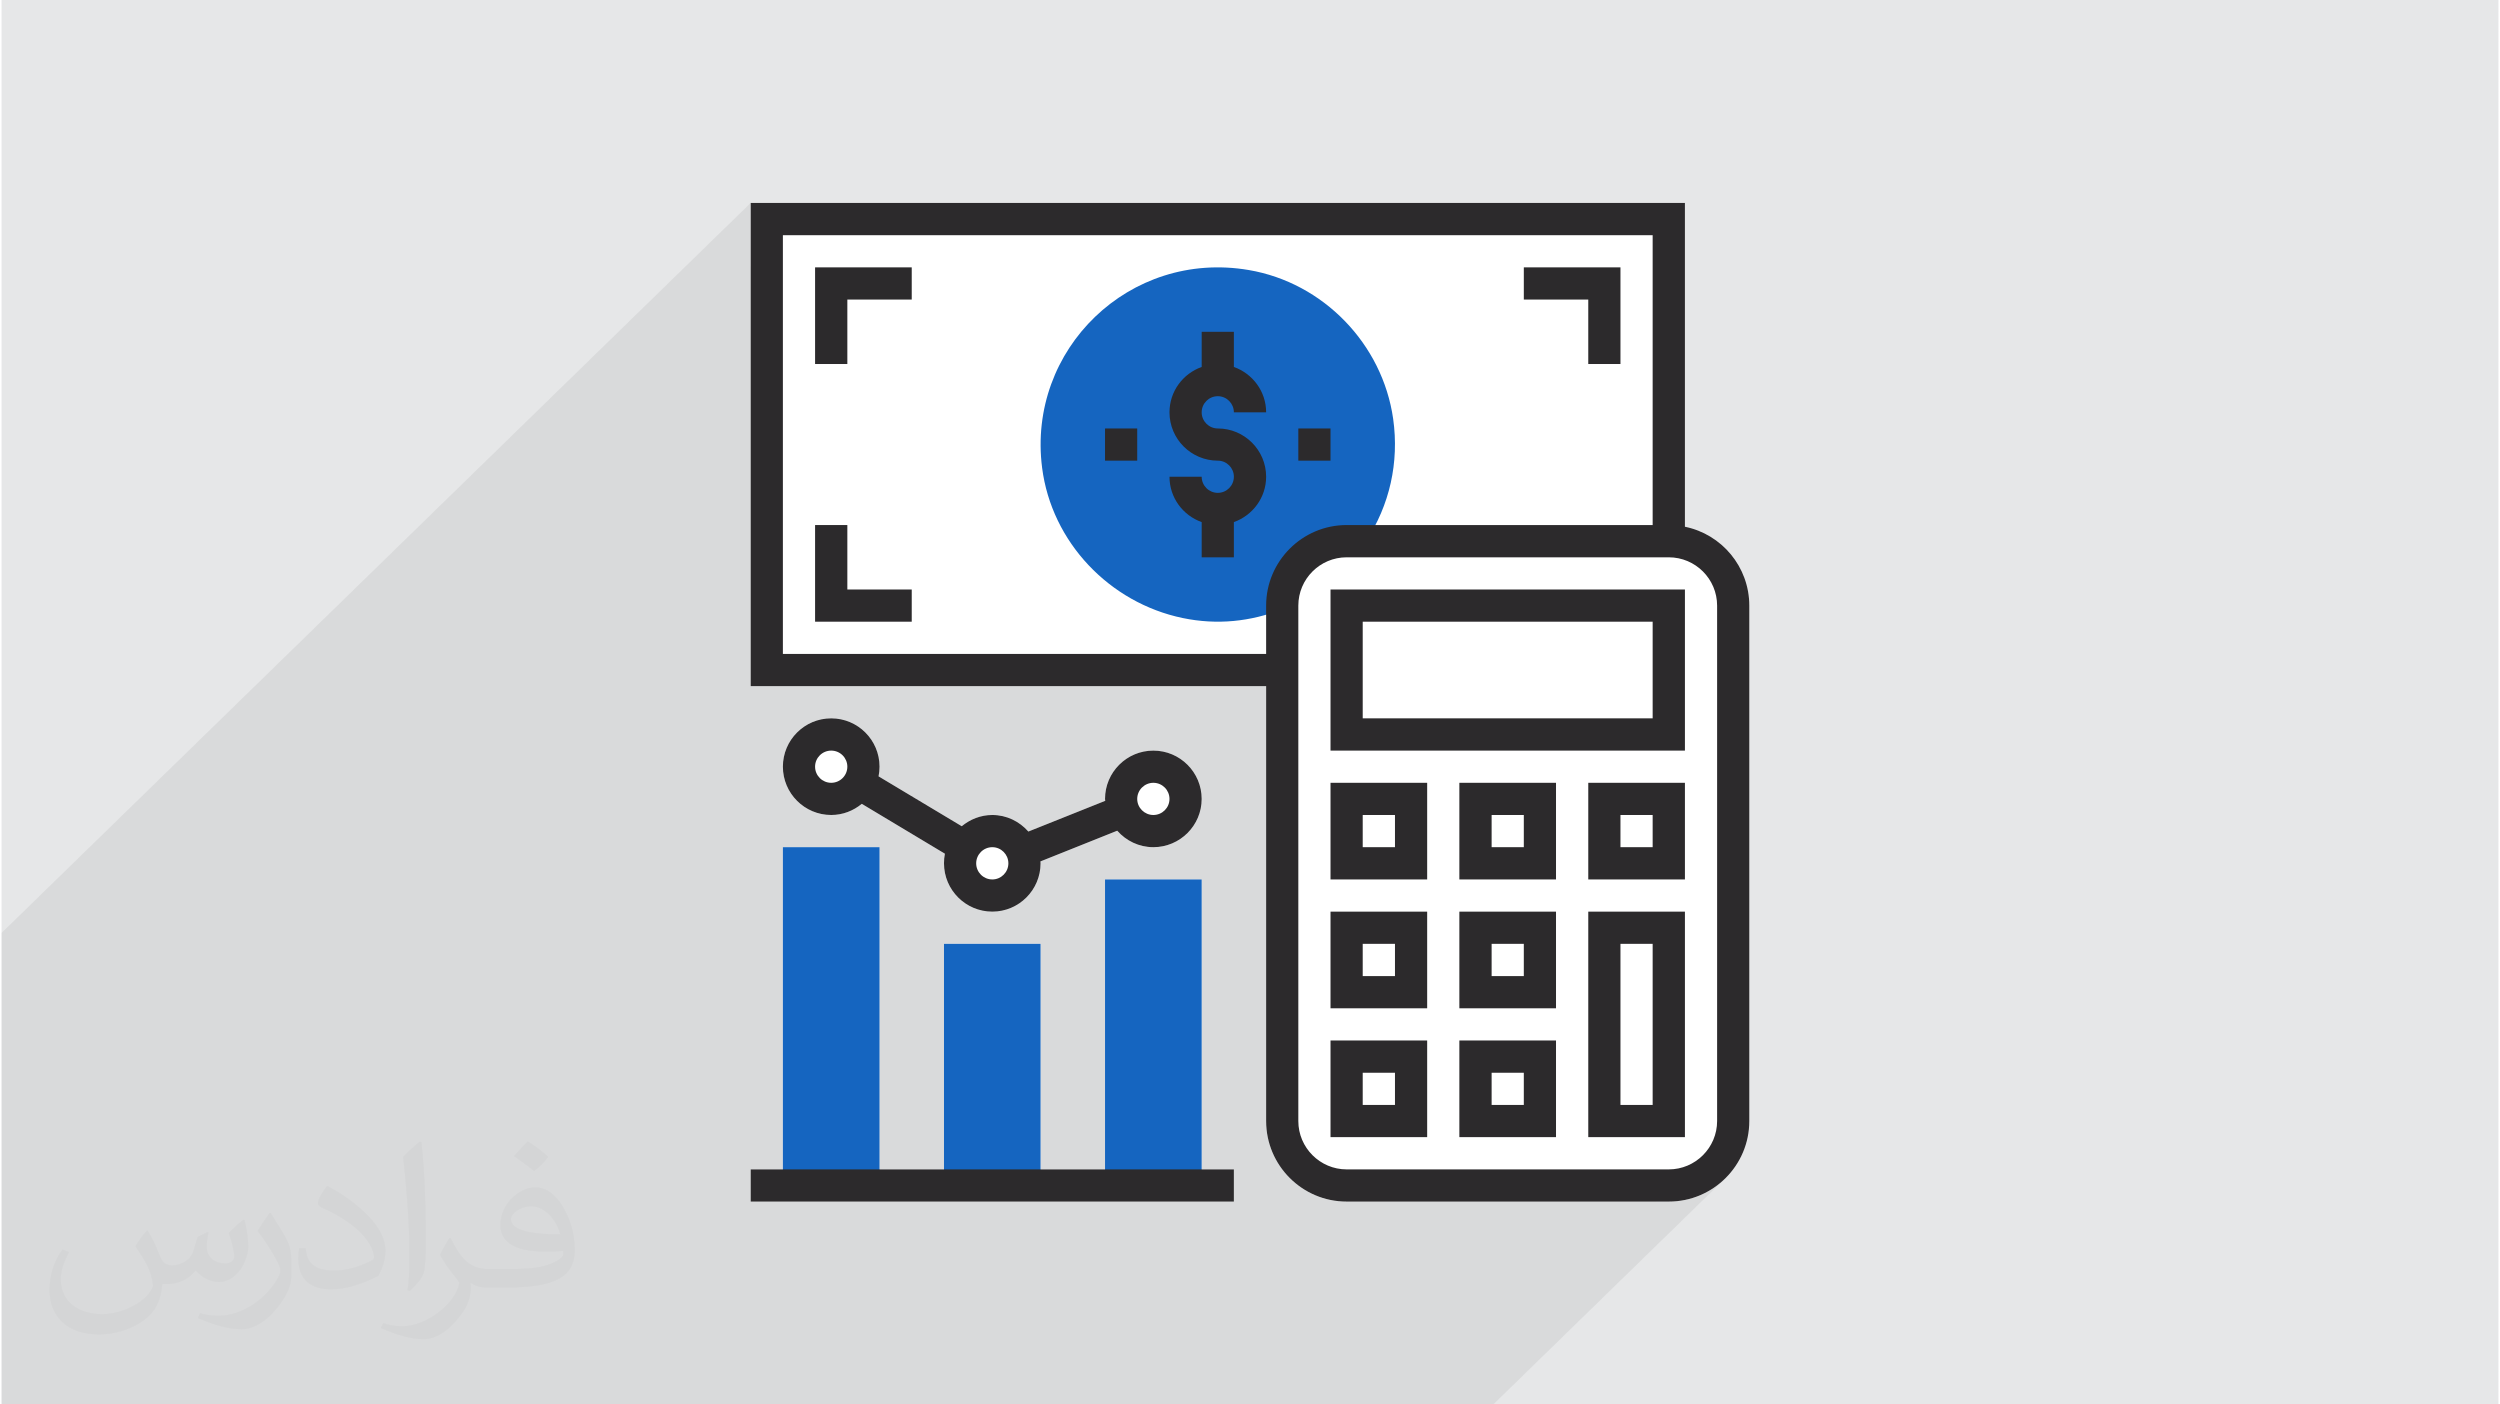 <?xml version="1.0" encoding="UTF-8"?>
<!DOCTYPE svg PUBLIC "-//W3C//DTD SVG 1.0//EN" "http://www.w3.org/TR/2001/REC-SVG-20010904/DTD/svg10.dtd">
<!-- Creator: CorelDRAW 2017 -->
<svg xmlns="http://www.w3.org/2000/svg" xml:space="preserve" width="356px" height="200px" version="1.0" shape-rendering="geometricPrecision" text-rendering="geometricPrecision" image-rendering="optimizeQuality" fill-rule="evenodd" clip-rule="evenodd"
viewBox="0 0 35600 20025"
 xmlns:xlink="http://www.w3.org/1999/xlink">
 <g id="Layer_x0020_1">
  <g id="_2317834130272">
   <polygon fill="#E6E7E8" points="0,0 35600,0 35600,20025 0,20025 "/>
   <path fill="#373435" fill-opacity="0.031" d="M2082 17547c68,104 112,203 155,312 32,64 49,183 199,183 44,0 107,-14 163,-45 63,-33 111,-83 136,-159l60 -202 146 -72 10 10c-20,77 -25,149 -25,206 0,170 146,234 262,234 68,0 129,-34 129,-95 0,-81 -34,-217 -78,-339 68,-68 136,-136 214,-191l12 6c34,144 53,287 53,381 0,93 -41,196 -75,264 -70,132 -194,238 -344,238 -114,0 -241,-58 -328,-163l-5 0c-82,101 -209,193 -412,193l-63 0c-10,134 -39,229 -83,314 -121,237 -480,404 -818,404 -470,0 -706,-272 -706,-633 0,-223 73,-431 185,-578l92 38c-70,134 -117,262 -117,385 0,338 275,499 592,499 294,0 658,-187 724,-404 -25,-237 -114,-348 -250,-565 41,-72 94,-144 160,-221l12 0zm5421 -1274c99,62 196,136 291,221 -53,74 -119,142 -201,202 -95,-77 -190,-143 -287,-213 66,-74 131,-146 197,-210zm51 926c-160,0 -291,105 -291,183 0,168 320,219 703,217 -48,-196 -216,-400 -412,-400zm-359 895c208,0 390,-6 529,-41 155,-39 286,-118 286,-171 0,-15 0,-31 -5,-46 -87,8 -187,8 -274,8 -282,0 -498,-64 -583,-222 -21,-44 -36,-93 -36,-149 0,-152 66,-303 182,-406 97,-85 204,-138 313,-138 197,0 354,158 464,408 60,136 101,293 101,491 0,132 -36,243 -118,326 -153,148 -435,204 -867,204l-196 0 0 0 -51 0c-107,0 -184,-19 -245,-66l-10 0c3,25 5,50 5,72 0,97 -32,221 -97,320 -192,287 -400,410 -580,410 -182,0 -405,-70 -606,-161l36 -70c65,27 155,46 279,46 325,0 752,-314 805,-619 -12,-25 -34,-58 -65,-93 -95,-113 -155,-208 -211,-307 48,-95 92,-171 133,-239l17 -2c139,282 265,445 546,445l44 0 0 0 204 0zm-1408 299c24,-130 26,-276 26,-413l0 -202c0,-377 -48,-926 -87,-1282 68,-75 163,-161 238,-219l22 6c51,450 63,972 63,1452 0,126 -5,250 -17,340 -7,114 -73,201 -214,332l-31 -14zm-1449 -596c7,177 94,318 398,318 189,0 349,-50 526,-135 32,-14 49,-33 49,-49 0,-111 -85,-258 -228,-392 -139,-126 -323,-237 -495,-311 -59,-25 -78,-52 -78,-77 0,-51 68,-158 124,-235l19 -2c197,103 417,256 580,427 148,157 240,316 240,489 0,128 -39,250 -102,361 -216,109 -446,192 -674,192 -277,0 -466,-130 -466,-436 0,-33 0,-84 12,-150l95 0zm-501 -503l172 278c63,103 122,215 122,392l0 227c0,183 -117,379 -306,573 -148,132 -279,188 -400,188 -180,0 -386,-56 -624,-159l27 -70c75,21 162,37 269,37 342,-2 692,-252 852,-557 19,-35 26,-68 26,-90 0,-36 -19,-75 -34,-110 -87,-165 -184,-315 -291,-453 56,-89 112,-174 173,-258l14 2z"/>
   <path fill="#373435" fill-opacity="0.078" d="M6445 20025l-1 0 -133 0 -137 0 -196 0 -99 0 -34 0 -326 0 0 0 -99 0 -28 0 0 0 -217 0 -36 0 -72 0 -316 0 -35 0 -36 0 -19 0 -452 0 -8 0 -105 0 -99 0 -465 0 -18 0 -38 0 0 0 -272 0 -126 0 -24 0 -67 0 -161 0 -93 0 -144 0 -93 0 -113 0 -115 0 -99 0 -33 0 -205 0 -7 0 -83 0 -33 0 -283 0 -14 0 0 0 -58 0 -36 0 -233 0 -130 0 -883 0 0 0 -12 0 -24 0 -135 0 0 -314 0 -473 0 -448 0 -1849 0 -23 0 -459 0 -436 0 -907 0 -907 0 -907 0 0 10681 -10409 0 1 0 -1 0 907 459 -447 0 907 459 -448 1378 0 0 459 -918 896 0 23 -919 895 0 1849 459 -448 460 0 0 474 3531 -3442 218 -187 238 -161 256 -135 272 -104 287 -73 298 -39 308 -4 315 35 197 42 190 57 185 72 177 87 169 99 161 112 151 124 141 135 131 146 119 155 107 164 95 172 81 180 66 186 29 105 1923 -1874 1378 0 0 1378 -2357 2296 2816 0 -942 919 1402 0 0 2297 -472 459 472 0 0 1378 -472 459 472 0 0 3215 -472 460 242 0 139 -15 129 -40 117 -63 102 -84 -679 661 192 0 231 -24 0 0 215 -67 0 0 195 -106 1 0 169 -140 -3314 3230 0 0 -466 0 0 0 -192 0 -279 0 -242 0 -931 0 -459 0 -447 0 -931 0 -459 0 -24 0 -48 0 -375 0 -24 0 -24 0 -25 0 -23 0 -110 0 0 0 -471 0 -254 0 -24 0 -24 0 -24 0 -24 0 -363 0 -24 0 -24 0 -24 0 -24 0 -24 0 -304 0 0 0 -48 0 -24 0 -24 0 -24 0 -24 0 -24 0 -91 0 -436 0 -24 0 -259 0 -24 0 -24 0 -24 0 -24 0 -24 0 -364 0 -24 0 -24 0 -24 0 -399 0 -24 0 -24 0 -91 0 -236 0 -216 0 -340 0 -24 0 -24 0 -79 0 -356 0 -24 0 -447 0 -108 0 -443 0 -236 0 -144 0 -483 0 -56 0 -765 0 -279 0 0 0 -218 0 -96 0 -20 0 -44 0 -32 0 -62 0 -85 0 -12 0 -180 0 -8 0 0 0 -180 0 -91 0 0 0 -8 0 -38 0 -147 0 -24 0 -109 0 -12 0 -30 0 0 0 -7 0 -43 0 -22 0 -104 0 0 0 -73 0 -49 0 -4 0 -34 0 -34 0 -58 0zm18137 -3230l0 0 0 0z"/>
   <g>
    <path fill="white" d="M24001 7510l0 -4617 -13320 0 0 6890 7349 0 0 6201c0,633 515,1148 1148,1148l4593 0c633,0 1148,-515 1148,-1148l0 -7349c0,-555 -395,-1019 -918,-1125zm-12172 2732c-380,0 -689,309 -689,689 0,380 309,689 689,689 166,0 317,-61 436,-159l1185 711c-9,44 -13,90 -13,137 0,380 309,689 689,689 379,0 689,-309 689,-689 0,-9 -3,-18 -3,-27l1095 -438c126,143 309,235 515,235 380,0 689,-309 689,-688 0,-380 -309,-689 -689,-689 -380,0 -689,309 -689,689 0,9 2,17 3,27l-1096 438c-126,-143 -309,-236 -514,-236 -166,0 -317,62 -436,160l-1186 -711c9,-45 14,-91 14,-138 0,-380 -309,-689 -689,-689zm-1148 6431l459 0 0 -4594 1378 0 0 4594 919 0 0 -3216 1378 0 0 3216 918 0 0 -4134 1378 0 0 4134 459 0 0 459 -6889 0 0 -459z"/>
    <g>
     <path fill="#1565C0" d="M19178 7716l276 0c336,-513 475,-1120 387,-1745 -152,-1067 -996,-1940 -2059,-2121 -1699,-290 -3163,1131 -2946,2820 135,1059 960,1925 2005,2142 491,102 970,51 1418,-126l0 -51c0,-508 412,-919 919,-919z"/>
     <polygon fill="#1565C0" points="11140,12079 12518,12079 12518,16902 11140,16902 "/>
     <polygon fill="#1565C0" points="13437,13457 14814,13457 14814,16902 13437,16902 "/>
     <polygon fill="#1565C0" points="15733,12539 17111,12539 17111,16902 15733,16902 "/>
     <path fill="#2C2A2C" d="M17341 5649c126,0 229,103 229,230l460 0c0,-299 -193,-552 -460,-647l0 -501 -459 0 0 501c-267,95 -459,348 -459,647 0,380 309,689 689,689 126,0 229,103 229,229 0,127 -103,230 -229,230 -127,0 -230,-103 -230,-230l-459 0c0,299 192,552 459,647l0 502 459 0 0 -502c267,-95 460,-348 460,-647 0,-379 -309,-688 -689,-688 -127,0 -230,-104 -230,-230 0,-127 103,-230 230,-230z"/>
     <polygon fill="#2C2A2C" points="11599,5190 12059,5190 12059,4271 12977,4271 12977,3812 11599,3812 "/>
     <polygon fill="#2C2A2C" points="12059,7486 11599,7486 11599,8864 12977,8864 12977,8405 12059,8405 "/>
     <polygon fill="#2C2A2C" points="22623,5190 23082,5190 23082,3812 21704,3812 21704,4271 22623,4271 "/>
     <path fill="#2C2A2C" d="M24460 15984c0,379 -309,689 -689,689l-4593 0c-380,0 -689,-310 -689,-689l0 -7349c0,-380 309,-689 689,-689l4593 0c380,0 689,309 689,689l0 7349zm-6430 -7349l0 689 -6890 0 0 -5971 12401 0 0 4133 -4363 0c-633,0 -1148,516 -1148,1149zm5971 -1125l0 -4617 -13320 0 0 6890 7349 0 0 6201c0,633 515,1148 1148,1148l4593 0c633,0 1148,-515 1148,-1148l0 -7349c0,-555 -395,-1019 -918,-1125z"/>
     <path fill="#2C2A2C" d="M23082 13457l459 0 0 2297 -459 0 0 -2297zm-459 2756l1378 0 0 -3215 -1378 0 0 3215z"/>
     <path fill="#2C2A2C" d="M21245 15295l459 0 0 459 -459 0 0 -459zm-460 918l1378 0 0 -1378 -1378 0 0 1378z"/>
     <path fill="#2C2A2C" d="M19407 15295l460 0 0 459 -460 0 0 -459zm-459 918l1378 0 0 -1378 -1378 0 0 1378z"/>
     <path fill="#2C2A2C" d="M21245 13457l459 0 0 460 -459 0 0 -460zm-460 919l1378 0 0 -1378 -1378 0 0 1378z"/>
     <path fill="#2C2A2C" d="M19407 13457l460 0 0 460 -460 0 0 -460zm-459 919l1378 0 0 -1378 -1378 0 0 1378z"/>
     <path fill="#2C2A2C" d="M21245 11620l459 0 0 459 -459 0 0 -459zm-460 919l1378 0 0 -1378 -1378 0 0 1378z"/>
     <path fill="#2C2A2C" d="M23082 11620l459 0 0 459 -459 0 0 -459zm-459 919l1378 0 0 -1378 -1378 0 0 1378z"/>
     <path fill="#2C2A2C" d="M19407 11620l460 0 0 459 -460 0 0 -459zm-459 919l1378 0 0 -1378 -1378 0 0 1378z"/>
     <path fill="#2C2A2C" d="M19407 8864l4134 0 0 1378 -4134 0 0 -1378zm-459 1838l5053 0 0 -2297 -5053 0 0 2297z"/>
     <path fill="#2C2A2C" d="M14355 12309c0,127 -103,230 -229,230 -127,0 -230,-103 -230,-230 0,-126 103,-230 230,-230 126,0 229,104 229,230zm-2526 -1148c-127,0 -230,-103 -230,-230 0,-126 103,-229 230,-229 127,0 230,103 230,229 0,127 -103,230 -230,230zm4593 0c127,0 230,103 230,230 0,126 -103,229 -230,229 -126,0 -230,-103 -230,-229 0,-127 104,-230 230,-230zm-4593 -919c-380,0 -689,309 -689,689 0,380 309,689 689,689 166,0 317,-61 436,-159l1185 711c-9,44 -13,90 -13,137 0,380 309,689 689,689 379,0 688,-309 688,-689 0,-9 -2,-18 -2,-27l1095 -438c126,143 309,235 515,235 380,0 689,-309 689,-688 0,-380 -309,-689 -689,-689 -380,0 -689,309 -689,689 0,9 2,17 3,27l-1096 438c-126,-143 -309,-236 -514,-236 -166,0 -317,62 -436,160l-1186 -711c9,-45 14,-91 14,-138 0,-380 -309,-689 -689,-689z"/>
     <polygon fill="#2C2A2C" points="10681,16673 17570,16673 17570,17132 10681,17132 "/>
     <polygon fill="#2C2A2C" points="18489,6109 18948,6109 18948,6568 18489,6568 "/>
     <polygon fill="#2C2A2C" points="15733,6109 16192,6109 16192,6568 15733,6568 "/>
    </g>
   </g>
  </g>
 </g>
</svg>
